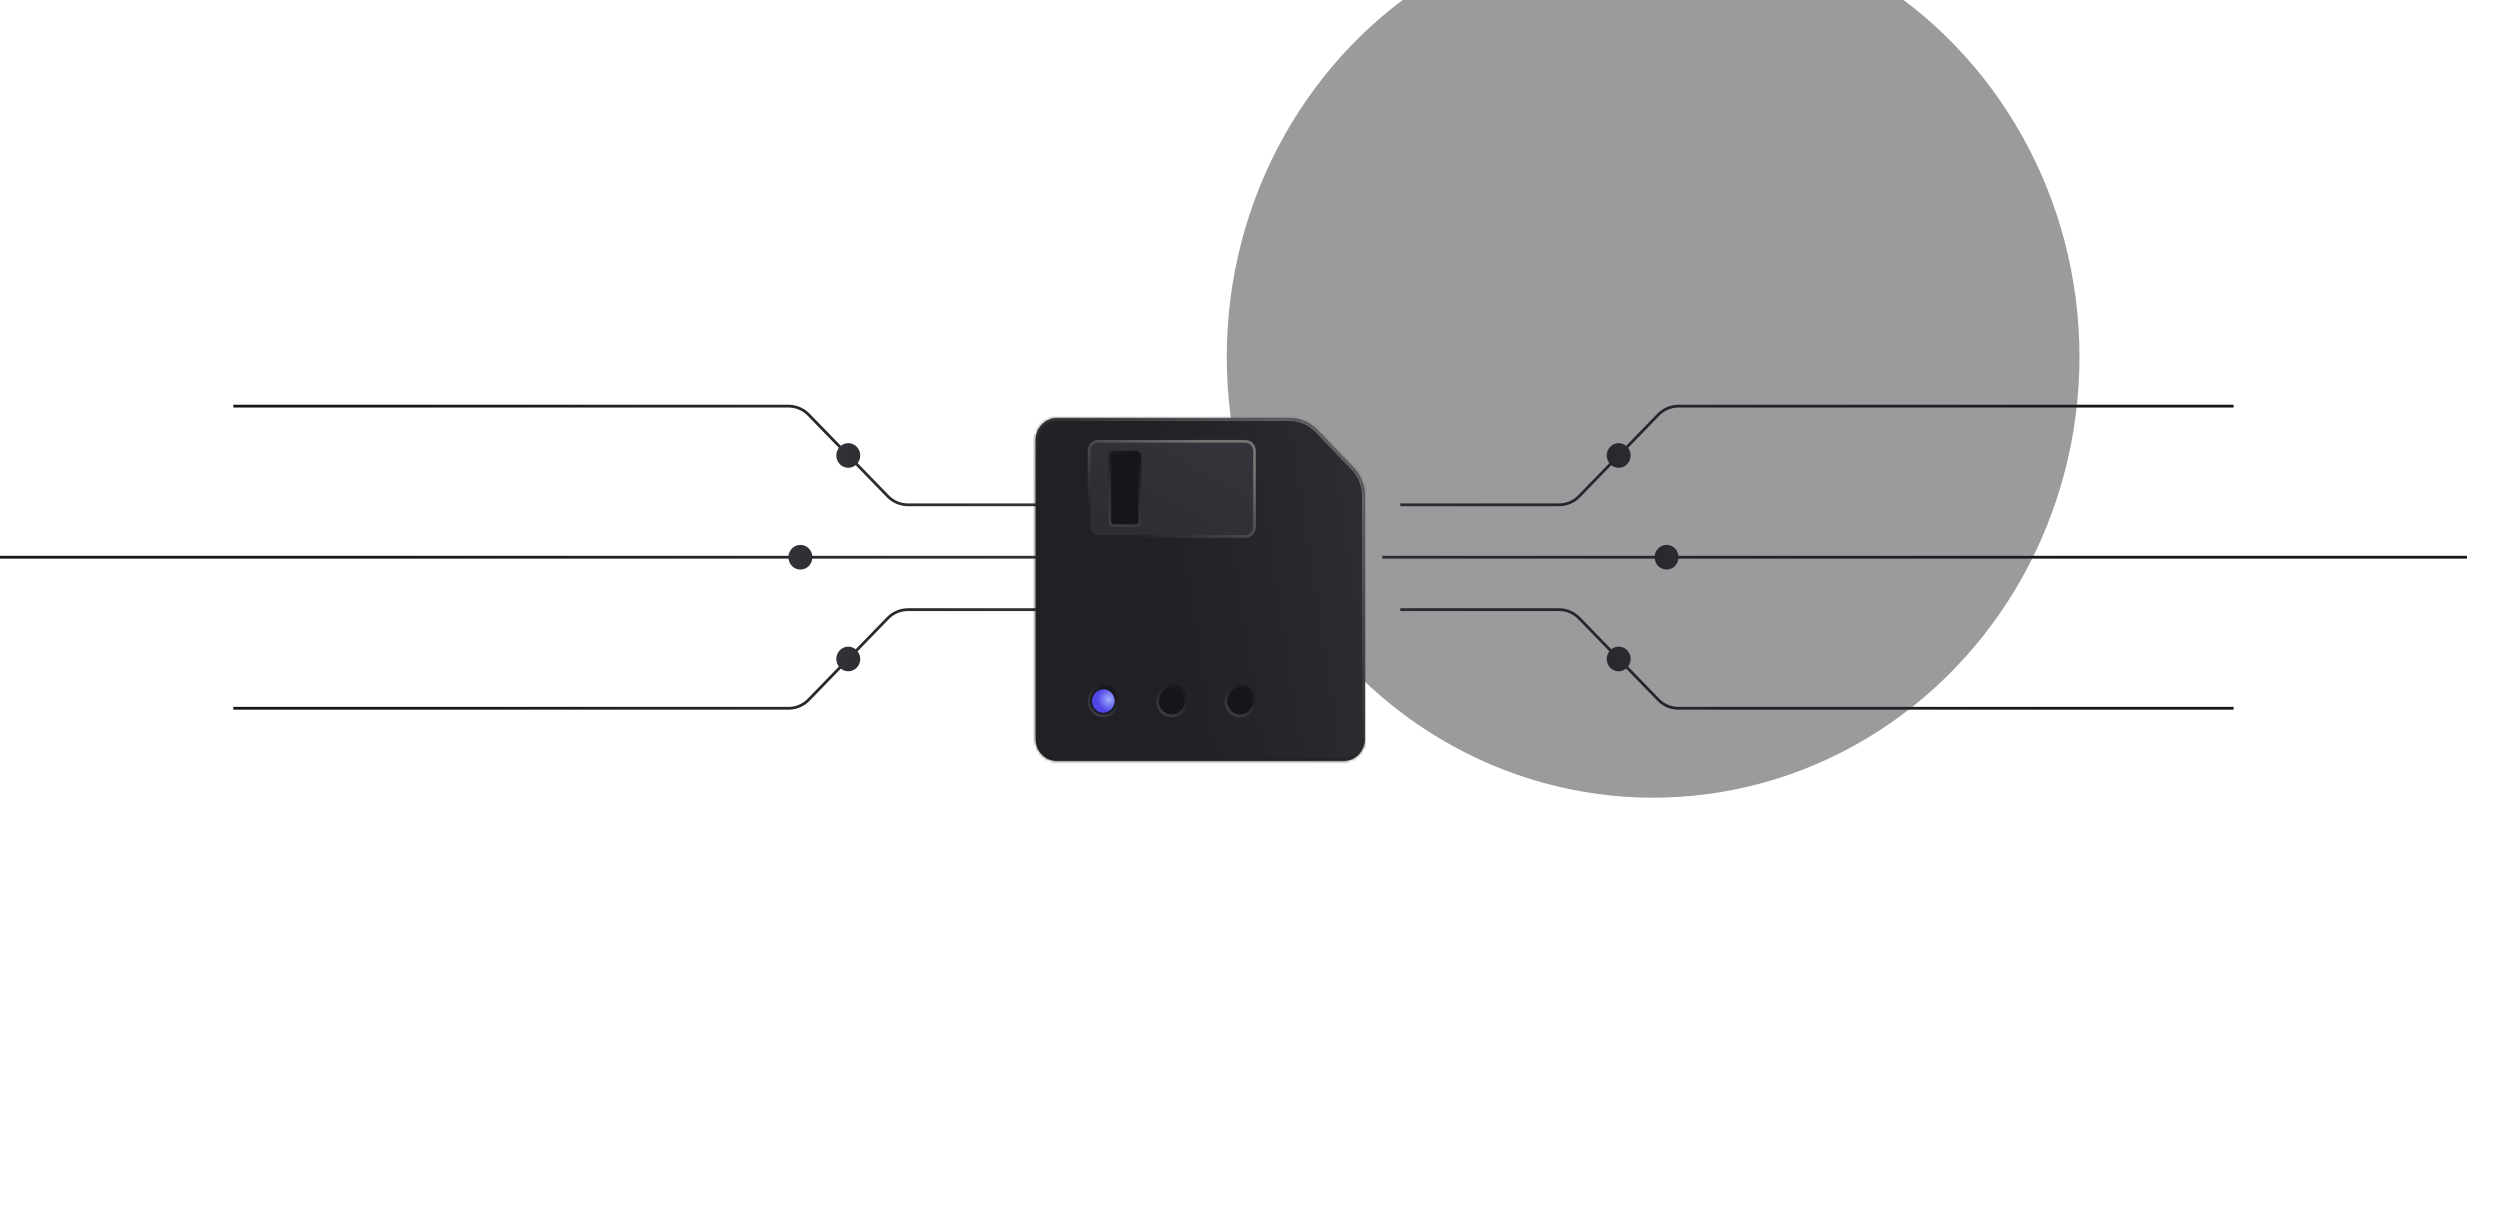 <?xml version="1.0" encoding="UTF-8"?> <svg xmlns="http://www.w3.org/2000/svg" width="892" height="435" viewBox="0 0 892 435" fill="none"><path d="M499.633 217.517L556.253 217.517C558.958 217.517 561.546 218.613 563.43 220.553L591.7 249.684C593.583 251.625 596.172 252.72 598.876 252.72L796.948 252.72" stroke="url(#paint0_linear_2840_3277)"></path><path d="M499.633 180.115L556.253 180.115C558.958 180.115 561.546 179.02 563.43 177.079L591.7 147.948C593.583 146.008 596.172 144.913 598.876 144.913L796.948 144.913" stroke="url(#paint1_linear_2840_3277)"></path><path d="M493.219 198.815L880.209 198.815" stroke="url(#paint2_linear_2840_3277)"></path><ellipse cx="577.55" cy="162.514" rx="4.4" ry="4.27" transform="rotate(90 577.55 162.514)" fill="url(#paint3_linear_2840_3277)"></ellipse><ellipse cx="594.636" cy="198.816" rx="4.4" ry="4.27" transform="rotate(90 594.636 198.816)" fill="url(#paint4_linear_2840_3277)"></ellipse><ellipse cx="577.55" cy="235.119" rx="4.4" ry="4.27" transform="rotate(90 577.55 235.119)" fill="url(#paint5_linear_2840_3277)"></ellipse><g filter="url(#filter0_f_2840_3277)"><ellipse cx="589.83" cy="127.31" rx="152.127" ry="157.31" fill="#232329" fill-opacity="0.45"></ellipse></g><path d="M380.578 180.114L323.958 180.114C321.253 180.114 318.664 179.019 316.781 177.079L288.511 147.948C286.628 146.007 284.039 144.912 281.335 144.912L83.263 144.912" stroke="url(#paint6_linear_2840_3277)"></path><path d="M380.578 217.517L323.958 217.517C321.253 217.517 318.664 218.612 316.781 220.553L288.511 249.683C286.628 251.624 284.039 252.719 281.335 252.719L83.263 252.719" stroke="url(#paint7_linear_2840_3277)"></path><path d="M386.992 198.816L0.002 198.816" stroke="url(#paint8_linear_2840_3277)"></path><ellipse cx="302.661" cy="235.118" rx="4.4" ry="4.27" transform="rotate(-90 302.661 235.118)" fill="url(#paint9_linear_2840_3277)"></ellipse><ellipse cx="285.575" cy="198.816" rx="4.4" ry="4.27" transform="rotate(-90 285.575 198.816)" fill="url(#paint10_linear_2840_3277)"></ellipse><ellipse cx="302.661" cy="162.513" rx="4.4" ry="4.27" transform="rotate(-90 302.661 162.513)" fill="url(#paint11_linear_2840_3277)"></ellipse><g filter="url(#filter1_d_2840_3277)"><mask id="path-14-inside-1_2840_3277" fill="white"><path d="M472.214 137.211C475.942 137.211 479.483 138.764 482.093 141.48C486.66 146.235 490.295 150.021 494.861 154.775C497.564 157.492 498.962 161.18 498.962 165.062V251.716C498.962 255.985 495.607 259.479 491.507 259.479H388.986C384.886 259.479 381.531 255.985 381.531 251.716V144.975C381.531 140.705 384.886 137.211 388.986 137.211H472.214Z"></path></mask><path d="M472.214 137.211C475.942 137.211 479.483 138.764 482.093 141.48C486.66 146.235 490.295 150.021 494.861 154.775C497.564 157.492 498.962 161.18 498.962 165.062V251.716C498.962 255.985 495.607 259.479 491.507 259.479H388.986C384.886 259.479 381.531 255.985 381.531 251.716V144.975C381.531 140.705 384.886 137.211 388.986 137.211H472.214Z" fill="url(#paint12_linear_2840_3277)"></path><path d="M482.093 141.48L482.814 140.788L482.814 140.788L482.093 141.48ZM494.861 154.775L494.14 155.468L494.146 155.474L494.152 155.481L494.861 154.775ZM491.507 259.479V260.479H491.507L491.507 259.479ZM388.986 259.479L388.986 260.479H388.986V259.479ZM388.986 137.211V136.211H388.986L388.986 137.211ZM472.214 137.211V138.211C475.66 138.211 478.944 139.646 481.372 142.173L482.093 141.48L482.814 140.788C480.022 137.882 476.223 136.211 472.214 136.211V137.211ZM482.093 141.48L481.372 142.173C483.655 144.551 485.705 146.686 487.756 148.821C489.806 150.956 491.857 153.091 494.14 155.468L494.861 154.775L495.583 154.083C493.299 151.705 491.249 149.57 489.198 147.435C487.148 145.3 485.097 143.165 482.814 140.788L482.093 141.48ZM494.861 154.775L494.152 155.481C496.652 157.994 497.962 161.42 497.962 165.062H498.962H499.962C499.962 160.94 498.476 156.991 495.57 154.07L494.861 154.775ZM498.962 165.062H497.962V251.716H498.962H499.962V165.062H498.962ZM498.962 251.716H497.962C497.962 255.472 495.017 258.479 491.507 258.479L491.507 259.479L491.507 260.479C496.197 260.479 499.962 256.499 499.962 251.716H498.962ZM491.507 259.479V258.479H388.986V259.479V260.479H491.507V259.479ZM388.986 259.479L388.986 258.479C385.476 258.479 382.531 255.472 382.531 251.716H381.531H380.531C380.531 256.499 384.296 260.479 388.986 260.479L388.986 259.479ZM381.531 251.716H382.531V144.975H381.531H380.531V251.716H381.531ZM381.531 144.975H382.531C382.531 141.219 385.476 138.211 388.986 138.211L388.986 137.211L388.986 136.211C384.296 136.211 380.531 140.191 380.531 144.975H381.531ZM388.986 137.211V138.211H472.214V137.211V136.211H388.986V137.211Z" fill="url(#paint13_linear_2840_3277)" mask="url(#path-14-inside-1_2840_3277)"></path><path d="M403.806 145.473H456.371C458.126 145.473 459.599 146.977 459.599 148.855V176.026C459.598 177.903 458.126 179.407 456.371 179.407H403.806C402.051 179.406 400.578 177.903 400.578 176.026V148.855L400.582 148.68C400.67 146.885 402.105 145.473 403.806 145.473Z" fill="url(#paint14_linear_2840_3277)" stroke="url(#paint15_linear_2840_3277)"></path><path d="M409.317 149.357H417.332C418.062 149.357 418.696 149.988 418.696 150.798V174.087C418.696 174.897 418.062 175.528 417.332 175.528H409.317C408.587 175.528 407.953 174.897 407.953 174.087V150.798C407.953 149.988 408.587 149.357 409.317 149.357Z" fill="#16161A" stroke="url(#paint16_linear_2840_3277)"></path><path d="M408.254 233.525C410.681 234.969 411.519 238.202 410.088 240.756C408.656 243.311 405.52 244.181 403.093 242.737C400.666 241.293 399.83 238.059 401.261 235.505C402.692 232.951 405.827 232.081 408.254 233.525Z" fill="#16161A" stroke="url(#paint17_linear_2840_3277)"></path><path d="M403.635 241.775C405.569 242.926 408.05 242.226 409.178 240.213C410.306 238.2 409.653 235.636 407.72 234.486C405.786 233.335 403.304 234.035 402.177 236.048C401.049 238.061 401.702 240.625 403.635 241.775Z" fill="url(#paint18_radial_2840_3277)"></path><path d="M457.067 233.525C459.494 234.969 460.331 238.202 458.9 240.756C457.469 243.311 454.333 244.181 451.905 242.737C449.479 241.293 448.642 238.059 450.074 235.505C451.505 232.951 454.64 232.081 457.067 233.525Z" fill="#16161A" stroke="url(#paint19_linear_2840_3277)"></path><path d="M432.676 233.525C435.103 234.969 435.94 238.202 434.509 240.756C433.077 243.31 429.942 244.181 427.515 242.737C425.088 241.293 424.252 238.06 425.683 235.505C427.114 232.951 430.249 232.081 432.676 233.525Z" fill="#16161A" stroke="url(#paint20_linear_2840_3277)"></path></g><defs><filter id="filter0_f_2840_3277" x="287.703" y="-180" width="604.258" height="614.621" filterUnits="userSpaceOnUse" color-interpolation-filters="sRGB"><feFlood flood-opacity="0" result="BackgroundImageFix"></feFlood><feBlend mode="normal" in="SourceGraphic" in2="BackgroundImageFix" result="shape"></feBlend><feGaussianBlur stdDeviation="75" result="effect1_foregroundBlur_2840_3277"></feGaussianBlur></filter><filter id="filter1_d_2840_3277" x="332.231" y="111.911" width="192.03" height="196.869" filterUnits="userSpaceOnUse" color-interpolation-filters="sRGB"><feFlood flood-opacity="0" result="BackgroundImageFix"></feFlood><feColorMatrix in="SourceAlpha" type="matrix" values="0 0 0 0 0 0 0 0 0 0 0 0 0 0 0 0 0 0 127 0" result="hardAlpha"></feColorMatrix><feOffset dx="-12" dy="12"></feOffset><feGaussianBlur stdDeviation="18.65"></feGaussianBlur><feComposite in2="hardAlpha" operator="out"></feComposite><feColorMatrix type="matrix" values="0 0 0 0 0.053 0 0 0 0 0.053 0 0 0 0 0.062 0 0 0 0.5 0"></feColorMatrix><feBlend mode="normal" in2="BackgroundImageFix" result="effect1_dropShadow_2840_3277"></feBlend><feBlend mode="normal" in="SourceGraphic" in2="effect1_dropShadow_2840_3277" result="shape"></feBlend></filter><linearGradient id="paint0_linear_2840_3277" x1="499.633" y1="235.119" x2="796.948" y2="235.119" gradientUnits="userSpaceOnUse"><stop stop-color="#333338"></stop><stop offset="0.801" stop-color="#16161A"></stop></linearGradient><linearGradient id="paint1_linear_2840_3277" x1="499.633" y1="162.514" x2="796.948" y2="162.514" gradientUnits="userSpaceOnUse"><stop stop-color="#333338"></stop><stop offset="0.798" stop-color="#16161A"></stop></linearGradient><linearGradient id="paint2_linear_2840_3277" x1="493.219" y1="199.315" x2="880.209" y2="199.315" gradientUnits="userSpaceOnUse"><stop stop-color="#333338"></stop><stop offset="0.63" stop-color="#16181A"></stop></linearGradient><linearGradient id="paint3_linear_2840_3277" x1="577.55" y1="166.784" x2="577.55" y2="158.244" gradientUnits="userSpaceOnUse"><stop stop-color="#2D2D32"></stop><stop offset="1" stop-color="#33343A"></stop></linearGradient><linearGradient id="paint4_linear_2840_3277" x1="594.636" y1="203.087" x2="594.636" y2="194.546" gradientUnits="userSpaceOnUse"><stop stop-color="#2D2D32"></stop><stop offset="1" stop-color="#33343A"></stop></linearGradient><linearGradient id="paint5_linear_2840_3277" x1="577.55" y1="239.389" x2="577.55" y2="230.848" gradientUnits="userSpaceOnUse"><stop stop-color="#2D2D32"></stop><stop offset="1" stop-color="#33343A"></stop></linearGradient><linearGradient id="paint6_linear_2840_3277" x1="380.578" y1="162.513" x2="83.263" y2="162.513" gradientUnits="userSpaceOnUse"><stop stop-color="#333338"></stop><stop offset="0.801" stop-color="#16161A"></stop></linearGradient><linearGradient id="paint7_linear_2840_3277" x1="380.578" y1="235.118" x2="83.263" y2="235.118" gradientUnits="userSpaceOnUse"><stop stop-color="#333338"></stop><stop offset="0.798" stop-color="#16161A"></stop></linearGradient><linearGradient id="paint8_linear_2840_3277" x1="386.992" y1="198.316" x2="0.002" y2="198.316" gradientUnits="userSpaceOnUse"><stop stop-color="#333338"></stop><stop offset="0.63" stop-color="#16181A"></stop></linearGradient><linearGradient id="paint9_linear_2840_3277" x1="302.661" y1="239.388" x2="302.661" y2="230.848" gradientUnits="userSpaceOnUse"><stop stop-color="#2D2D32"></stop><stop offset="1" stop-color="#33343A"></stop></linearGradient><linearGradient id="paint10_linear_2840_3277" x1="285.575" y1="203.087" x2="285.575" y2="194.546" gradientUnits="userSpaceOnUse"><stop stop-color="#2D2D32"></stop><stop offset="1" stop-color="#33343A"></stop></linearGradient><linearGradient id="paint11_linear_2840_3277" x1="302.661" y1="166.784" x2="302.661" y2="158.243" gradientUnits="userSpaceOnUse"><stop stop-color="#2D2D32"></stop><stop offset="1" stop-color="#33343A"></stop></linearGradient><linearGradient id="paint12_linear_2840_3277" x1="435.354" y1="259.174" x2="511.543" y2="247.499" gradientUnits="userSpaceOnUse"><stop stop-color="#202025"></stop><stop offset="1" stop-color="#2C2D33"></stop></linearGradient><linearGradient id="paint13_linear_2840_3277" x1="489.828" y1="259.174" x2="554.903" y2="189.333" gradientUnits="userSpaceOnUse"><stop stop-color="#222224"></stop><stop offset="1" stop-color="#797979"></stop></linearGradient><linearGradient id="paint14_linear_2840_3277" x1="408.446" y1="175.036" x2="429.075" y2="137.639" gradientUnits="userSpaceOnUse"><stop stop-color="#2D2D32"></stop><stop offset="1" stop-color="#33343A"></stop></linearGradient><linearGradient id="paint15_linear_2840_3277" x1="406.426" y1="173.189" x2="427.748" y2="136.557" gradientUnits="userSpaceOnUse"><stop stop-color="#222224"></stop><stop offset="1" stop-color="#747474"></stop></linearGradient><linearGradient id="paint16_linear_2840_3277" x1="422.099" y1="152.613" x2="408.723" y2="173.706" gradientUnits="userSpaceOnUse"><stop stop-color="#16161A"></stop><stop offset="1" stop-color="#3C3C47"></stop></linearGradient><linearGradient id="paint17_linear_2840_3277" x1="408.499" y1="233.089" x2="402.591" y2="243.02" gradientUnits="userSpaceOnUse"><stop stop-color="#16161A"></stop><stop offset="1" stop-color="#3C3C47"></stop></linearGradient><radialGradient id="paint18_radial_2840_3277" cx="0" cy="0" r="1" gradientUnits="userSpaceOnUse" gradientTransform="translate(407.693 237.562) rotate(164.26) scale(4.188 4.297)"><stop stop-color="#A1ACFF"></stop><stop offset="1" stop-color="#4F46E5"></stop></radialGradient><linearGradient id="paint19_linear_2840_3277" x1="457.312" y1="233.089" x2="451.403" y2="243.02" gradientUnits="userSpaceOnUse"><stop stop-color="#16161A"></stop><stop offset="1" stop-color="#3C3C47"></stop></linearGradient><linearGradient id="paint20_linear_2840_3277" x1="432.921" y1="233.089" x2="427.013" y2="243.02" gradientUnits="userSpaceOnUse"><stop stop-color="#16161A"></stop><stop offset="1" stop-color="#3C3C47"></stop></linearGradient></defs></svg> 